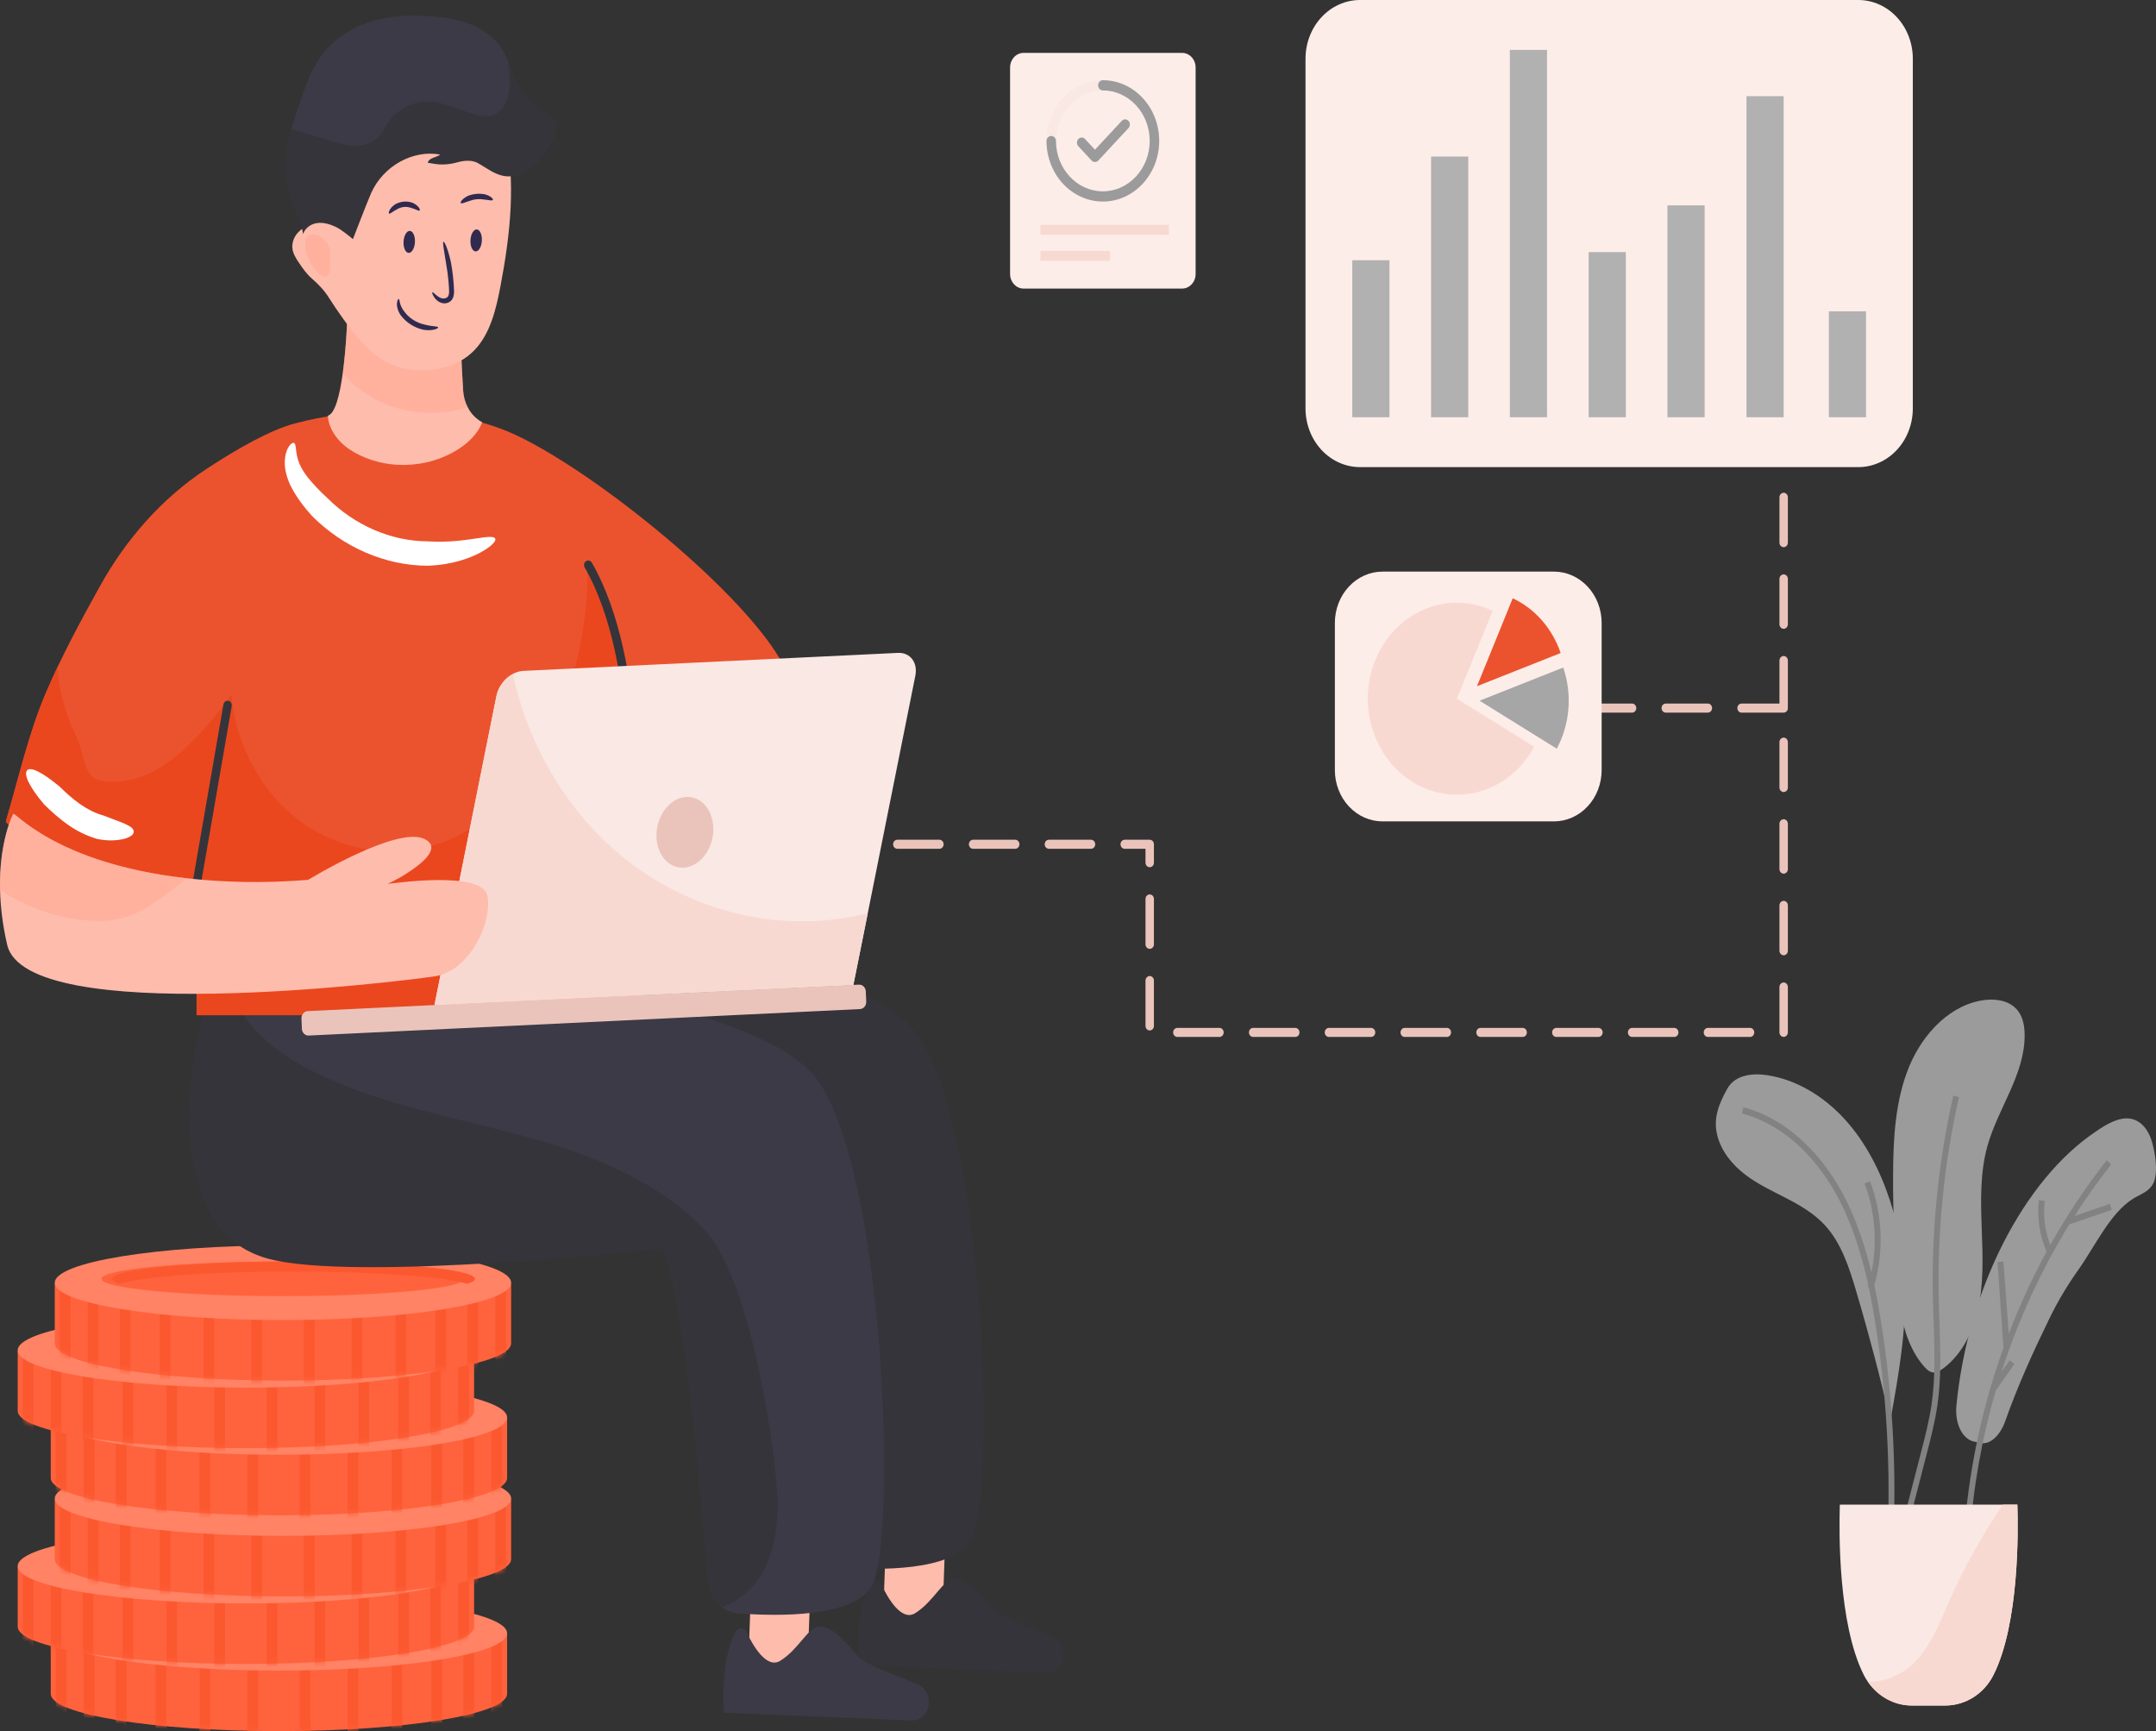 <svg width="421" height="338" viewBox="0 0 421 338" fill="none" xmlns="http://www.w3.org/2000/svg">
<rect x="0" y="0" width="421" height="338" fill="#333333" stroke="none"/>
<path d="M386.147 256.076C387.405 250.825 387.166 245.313 386.969 239.895C386.772 234.476 386.637 228.945 388.087 223.753C390.156 216.346 395.383 209.833 395.35 202.099C395.341 200.47 395.063 198.766 394.133 197.481C392.689 195.478 390.044 194.975 387.702 195.234C381.039 195.974 375.526 201.654 372.803 208.245C370.081 214.835 369.688 222.242 369.662 229.456C369.635 236.313 369.901 243.167 370.458 249.997C370.742 253.473 371.109 256.979 372.167 260.278C372.851 262.411 373.839 264.462 375.196 266.192C376.829 268.274 377.725 268.565 379.786 266.927C383.055 264.333 385.147 260.251 386.147 256.076Z" fill="#9B9B9B"/>
<path d="M335.352 221.773C336.181 224.92 338.345 227.491 340.827 229.377C343.308 231.262 346.122 232.559 348.858 233.977C351.595 235.397 354.318 236.987 356.438 239.328C359.569 242.781 361.1 247.521 362.46 252.122C364.933 260.471 367.154 268.904 369.121 277.408C370.755 268.366 372.398 259.215 371.936 250.018C371.667 244.673 370.69 239.398 369.035 234.351C367.106 228.475 364.222 222.896 360.155 218.462C356.088 214.03 350.786 210.795 345.055 209.927C342.302 209.511 338.828 209.791 337.269 212.597C335.674 215.466 334.456 218.368 335.352 221.773Z" fill="#9B9B9B"/>
<path d="M369.824 297.662L368.681 297.627C369.079 284.642 368.259 271.564 366.251 258.765C365.872 256.271 365.426 253.79 364.912 251.324L364.706 251.253C364.739 251.138 364.782 251.023 364.815 250.894C363.564 245.175 361.727 239.012 358.737 233.504C354.224 225.156 347.444 219.285 340.155 217.402L340.425 216.195C348.016 218.159 355.055 224.239 359.73 232.875C362.419 237.828 364.188 243.257 365.43 248.442C366.631 242.699 366.165 236.525 364.091 231.085L365.151 230.621C367.589 236.99 367.892 244.339 366.002 250.931V250.942C366.575 253.616 367.017 256.196 367.384 258.556C369.405 271.471 370.223 284.572 369.824 297.662ZM371.87 300.786L370.763 300.455L375.113 283.583C375.902 280.524 376.72 277.359 377.184 274.161C377.947 268.885 377.754 263.413 377.568 258.122C377.516 256.626 377.463 255.13 377.43 253.639C377.138 240.27 378.481 226.901 381.422 213.905L382.538 214.199C379.621 227.093 378.291 240.343 378.58 253.61C378.613 255.098 378.662 256.585 378.716 258.074C378.905 263.425 379.099 268.957 378.318 274.351C377.845 277.621 377.019 280.821 376.22 283.913L371.87 300.786Z" fill="#828282"/>
<path d="M420.287 223.217C419.643 220.733 418.067 218.553 415.617 218.376C413.597 218.225 411.341 219.463 409.295 220.903C395.16 230.319 384.196 251.844 382.029 274.414C381.664 278.194 383.367 281.222 385.727 281.52L385.777 281.527C386.014 281.559 386.24 281.612 386.456 281.681C388.408 282.31 390.511 280.433 391.551 277.502C394.083 270.362 396.994 263.991 400.216 257.381C401.788 254.154 403.61 251.077 405.664 248.181C409.18 243.256 411.977 236.919 416.523 234.05C417.814 233.2 419.957 232.669 420.662 230.578C421.384 228.435 420.799 225.083 420.287 223.217Z" fill="#9B9B9B"/>
<path d="M412.353 236.234L404.137 239.049L404.114 238.991C398.587 247.963 394.133 257.649 390.856 267.82L392.443 265.577L393.35 266.32L389.732 271.471C386.983 280.855 385.269 290.554 384.626 300.37L383.472 300.279C384.323 287.568 386.932 275.064 391.212 263.182L390.058 246.419L391.201 246.313L392.249 260.404C394.365 254.882 396.836 249.525 399.644 244.372C398.267 241.25 397.74 237.772 398.123 234.341L399.267 234.491C398.94 237.412 399.316 240.374 400.358 243.094C403.607 237.261 407.294 231.725 411.381 226.539L412.256 227.341C409.716 230.564 407.33 233.925 405.107 237.41L411.996 235.049L412.353 236.234Z" fill="#828282"/>
<path d="M389.262 327.036C387.401 330.737 383.768 333.002 379.859 333.002H373.33C371.672 333.007 370.036 332.596 368.551 331.801C367.067 331.006 365.775 329.849 364.778 328.423C364.462 327.988 364.181 327.524 363.94 327.036C358.891 317.023 359.1 298.89 359.261 293.778H393.929C394.102 298.89 394.298 317.023 389.262 327.036Z" fill="#F9E8E4"/>
<path d="M389.262 327.036C387.4 330.737 383.768 333.002 379.859 333.002H373.33C371.672 333.007 370.036 332.596 368.551 331.801C367.067 331.006 365.775 329.849 364.778 328.422C365.737 328.409 366.692 328.288 367.628 328.063C369.674 327.567 371.641 326.59 373.261 325.141C376.78 321.998 378.596 317.233 380.561 312.776C383.505 306.091 387.043 299.729 391.124 293.776H393.929C394.102 298.89 394.298 317.022 389.262 327.036Z" fill="#F8D9D1"/>
<path d="M9.907 319.111V330.715C9.907 334.738 29.855 338 54.466 338C79.075 338 99.024 334.738 99.024 330.715V319.111H9.907Z" fill="#FF633D"/>
<mask id="mask0_126_719" style="mask-type:luminance" maskUnits="userSpaceOnUse" x="9" y="319" width="91" height="19">
<path d="M9.907 319.111V330.715C9.907 334.738 29.855 338 54.466 338C79.075 338 99.024 334.738 99.024 330.715V319.111H9.907V319.111Z" fill="white"/>
</mask>
<g mask="url(#mask0_126_719)">
<path d="M10.883 314.292H12.993V340.894H10.883V314.292ZM16.352 314.292H18.462V340.894H16.352V314.292ZM22.597 314.292H24.707V340.894H22.597V314.292ZM30.389 314.292H32.498V340.894H30.389V314.292ZM38.955 314.292H41.065V340.894H38.955V314.292ZM48.294 314.292H50.404V340.894H48.294V314.292ZM95.94 314.292H98.05V340.894H95.94V314.292ZM90.47 314.292H92.58V340.894H90.47V314.292ZM84.226 314.292H86.336V340.894H84.226V314.292ZM76.434 314.292H78.544V340.894H76.434V314.292ZM67.868 314.292H69.977V340.894H67.868V314.292ZM58.528 314.292H60.638V340.894H58.528V314.292Z" fill="#FC5830"/>
</g>
<path d="M99.024 318.893C99.024 322.916 79.076 326.178 54.466 326.178C29.857 326.178 9.907 322.916 9.907 318.893C9.907 314.87 29.855 311.61 54.466 311.61C79.075 311.61 99.024 314.87 99.024 318.893Z" fill="#FF8364"/>
<path d="M89.89 318.127C89.89 319.996 74.031 321.509 54.467 321.509C34.904 321.509 19.044 319.996 19.044 318.127C19.044 316.261 34.904 314.747 54.467 314.747C74.031 314.747 89.89 316.259 89.89 318.127Z" fill="#FF633D"/>
<path d="M20.57 319.112C24.982 317.724 38.487 316.714 54.467 316.714C70.447 316.714 83.95 317.724 88.363 319.112C89.353 318.8 89.89 318.471 89.89 318.127C89.89 316.261 74.031 314.747 54.467 314.747C34.904 314.747 19.044 316.261 19.044 318.129C19.044 318.471 19.582 318.8 20.57 319.112Z" fill="#FC5830"/>
<path d="M3.455 306.004V317.609C3.455 321.631 23.403 324.892 48.013 324.892C72.622 324.892 92.572 321.631 92.572 317.609V306.004H3.455Z" fill="#FF633D"/>
<mask id="mask1_126_719" style="mask-type:luminance" maskUnits="userSpaceOnUse" x="3" y="306" width="90" height="19">
<path d="M3.454 306.004V317.609C3.454 321.631 23.402 324.892 48.012 324.892C72.621 324.892 92.571 321.631 92.571 317.609V306.004H3.452H3.454Z" fill="white"/>
</mask>
<g mask="url(#mask1_126_719)">
<path d="M4.429 301.185H6.539V327.786H4.429V301.185ZM9.898 301.185H12.008V327.786H9.898V301.185ZM16.143 301.185H18.253V327.786H16.143V301.185ZM23.934 301.185H26.044V327.786H23.934V301.185ZM32.501 301.185H34.611V327.786H32.501V301.185ZM41.84 301.185H43.95V327.786H41.84V301.185ZM89.486 301.185H91.596V327.786H89.486V301.185ZM84.016 301.185H86.126V327.786H84.016V301.185ZM77.772 301.185H79.882V327.786H77.772V301.185ZM69.98 301.185H72.09V327.786H69.98V301.185ZM61.413 301.185H63.523V327.786H61.413V301.185ZM52.074 301.185H54.184V327.786H52.074V301.185Z" fill="#FC5830"/>
</g>
<path d="M92.57 305.787C92.57 309.808 72.622 313.07 48.013 313.07C23.405 313.07 3.453 309.808 3.453 305.789C3.453 301.766 23.401 298.504 48.012 298.504C72.621 298.504 92.57 301.766 92.57 305.789V305.787Z" fill="#FF8364"/>
<path d="M83.435 305.02C83.435 306.886 67.576 308.402 48.012 308.402C28.449 308.402 12.589 306.886 12.589 305.02C12.589 303.153 28.449 301.638 48.012 301.638C67.576 301.638 83.435 303.153 83.435 305.02Z" fill="#FF633D"/>
<path d="M14.115 306.003C18.527 304.614 32.032 303.605 48.012 303.605C63.992 303.605 77.497 304.614 81.909 306.003C82.898 305.691 83.435 305.362 83.435 305.02C83.435 303.153 67.576 301.638 48.012 301.638C28.449 301.638 12.589 303.153 12.589 305.02C12.589 305.362 13.127 305.693 14.115 306.003Z" fill="#FC5830"/>
<path d="M10.694 292.81V304.413C10.694 308.436 30.644 311.698 55.253 311.698C79.863 311.698 99.812 308.436 99.812 304.413V292.81H10.694Z" fill="#FF633D"/>
<mask id="mask2_126_719" style="mask-type:luminance" maskUnits="userSpaceOnUse" x="10" y="292" width="90" height="20">
<path d="M10.694 292.811V304.414C10.694 308.437 30.644 311.699 55.253 311.699C79.863 311.699 99.812 308.437 99.812 304.414V292.811H10.694Z" fill="white"/>
</mask>
<g mask="url(#mask2_126_719)">
<path d="M11.669 287.991H13.779V314.593H11.669V287.991ZM17.14 287.991H19.25V314.593H17.14V287.991ZM23.385 287.991H25.494V314.593H23.385V287.991ZM31.176 287.991H33.286V314.593H31.176V287.991ZM39.741 287.991H41.851V314.593H39.741V287.991ZM49.08 287.991H51.19V314.593H49.08V287.991ZM96.726 287.991H98.836V314.593H96.726V287.991ZM91.256 287.991H93.366V314.593H91.256V287.991ZM85.012 287.991H87.122V314.593H85.012V287.991ZM77.22 287.991H79.33V314.593H77.22V287.991ZM68.655 287.991H70.765V314.593H68.655V287.991ZM59.314 287.991H61.424V314.593H59.314V287.991Z" fill="#FC5830"/>
</g>
<path d="M99.812 292.592C99.812 296.615 79.863 299.876 55.253 299.876C30.644 299.876 10.694 296.615 10.694 292.592C10.694 288.568 30.644 285.309 55.253 285.309C79.863 285.309 99.812 288.568 99.812 292.592Z" fill="#FF8364"/>
<path d="M90.676 291.826C90.676 293.694 74.816 295.208 55.252 295.208C35.689 295.208 19.829 293.694 19.829 291.826C19.829 289.959 35.689 288.445 55.252 288.445C74.816 288.445 90.676 289.959 90.676 291.827V291.826Z" fill="#FF633D"/>
<path d="M23.418 292.81C27.83 291.422 41.335 290.411 57.315 290.411C73.295 290.411 86.798 291.422 91.212 292.81C92.2 292.499 92.738 292.169 92.738 291.826C92.738 289.959 76.878 288.445 57.315 288.445C37.752 288.445 21.892 289.959 21.892 291.827C21.892 292.169 22.429 292.499 23.418 292.81Z" fill="#FC5830"/>
<path d="M9.907 276.976V288.579C9.907 292.602 29.855 295.864 54.466 295.864C79.075 295.864 99.024 292.602 99.024 288.579V276.976H9.907Z" fill="#FF633D"/>
<mask id="mask3_126_719" style="mask-type:luminance" maskUnits="userSpaceOnUse" x="9" y="276" width="91" height="20">
<path d="M9.907 276.975V288.578C9.907 292.601 29.855 295.863 54.466 295.863C79.075 295.863 99.024 292.601 99.024 288.578V276.975H9.907V276.975Z" fill="white"/>
</mask>
<g mask="url(#mask3_126_719)">
<path d="M10.882 272.155H12.992V298.757H10.882V272.155ZM16.352 272.155H18.462V298.757H16.352V272.155ZM22.596 272.155H24.706V298.757H22.596V272.155ZM30.388 272.155H32.498V298.757H30.388V272.155ZM38.954 272.155H41.064V298.757H38.954V272.155ZM48.293 272.155H50.403V298.757H48.293V272.155ZM95.939 272.155H98.049V298.757H95.939V272.155ZM90.469 272.155H92.579V298.757H90.469V272.155ZM84.225 272.155H86.335V298.757H84.225V272.155ZM76.433 272.155H78.543V298.757H76.433V272.155ZM67.867 272.155H69.977V298.757H67.867V272.155ZM58.527 272.155H60.637V298.757H58.527V272.155Z" fill="#FC5830"/>
</g>
<path d="M99.024 276.757C99.024 280.78 79.076 284.041 54.466 284.041C29.857 284.041 9.907 280.78 9.907 276.757C9.907 272.734 29.855 269.474 54.466 269.474C79.075 269.474 99.024 272.734 99.024 276.757Z" fill="#FF8364"/>
<path d="M89.89 275.991C89.89 277.859 74.031 279.373 54.467 279.373C34.904 279.373 19.044 277.859 19.044 275.991C19.044 274.124 34.904 272.61 54.467 272.61C74.031 272.61 89.89 274.124 89.89 275.992V275.991Z" fill="#FF633D"/>
<path d="M20.57 276.975C24.982 275.587 38.487 274.578 54.467 274.578C70.447 274.578 83.95 275.587 88.363 276.975C89.353 276.664 89.89 276.334 89.89 275.991C89.89 274.124 74.031 272.61 54.467 272.61C34.904 272.61 19.044 274.124 19.044 275.992C19.044 276.334 19.582 276.664 20.57 276.975Z" fill="#FC5830"/>
<path d="M3.455 263.866V275.472C3.455 279.493 23.403 282.755 48.013 282.755C72.622 282.755 92.572 279.493 92.572 275.472V263.866H3.455Z" fill="#FF633D"/>
<mask id="mask4_126_719" style="mask-type:luminance" maskUnits="userSpaceOnUse" x="3" y="263" width="90" height="20">
<path d="M3.454 263.866V275.472C3.454 279.493 23.402 282.755 48.012 282.755C72.621 282.755 92.571 279.493 92.571 275.472V263.866H3.452H3.454Z" fill="white"/>
</mask>
<g mask="url(#mask4_126_719)">
<path d="M4.429 259.047H6.539V285.649H4.429V259.047ZM9.898 259.047H12.008V285.649H9.898V259.047ZM16.143 259.047H18.253V285.649H16.143V259.047ZM23.934 259.047H26.044V285.649H23.934V259.047ZM32.501 259.047H34.611V285.649H32.501V259.047ZM41.84 259.047H43.95V285.649H41.84V259.047ZM89.486 259.047H91.596V285.649H89.486V259.047ZM84.016 259.047H86.126V285.649H84.016V259.047ZM77.772 259.047H79.882V285.649H77.772V259.047ZM69.98 259.047H72.09V285.649H69.98V259.047ZM61.413 259.047H63.523V285.649H61.413V259.047ZM52.074 259.047H54.184V285.649H52.074V259.047Z" fill="#FC5830"/>
</g>
<path d="M92.57 263.651C92.57 267.672 72.622 270.934 48.013 270.934C23.405 270.934 3.453 267.672 3.453 263.651C3.453 259.628 23.401 256.366 48.012 256.366C72.621 256.366 92.57 259.628 92.57 263.651Z" fill="#FF8364"/>
<path d="M83.435 262.884C83.435 264.75 67.576 266.266 48.012 266.266C28.449 266.266 12.589 264.75 12.589 262.884C12.589 261.018 28.449 259.502 48.012 259.502C67.576 259.502 83.435 261.018 83.435 262.884Z" fill="#FF633D"/>
<path d="M14.115 263.867C18.527 262.479 32.032 261.469 48.012 261.469C63.992 261.469 77.497 262.479 81.909 263.867C82.898 263.555 83.435 263.226 83.435 262.884C83.435 261.018 67.576 259.502 48.012 259.502C28.449 259.502 12.589 261.018 12.589 262.884C12.589 263.226 13.127 263.557 14.115 263.867Z" fill="#FC5830"/>
<path d="M10.694 250.674V262.277C10.694 266.301 30.644 269.562 55.253 269.562C79.863 269.562 99.812 266.301 99.812 262.277V250.674H10.694Z" fill="#FF633D"/>
<mask id="mask5_126_719" style="mask-type:luminance" maskUnits="userSpaceOnUse" x="10" y="250" width="90" height="20">
<path d="M10.694 250.674V262.277C10.694 266.301 30.644 269.562 55.253 269.562C79.863 269.562 99.812 266.301 99.812 262.277V250.674H10.694Z" fill="white"/>
</mask>
<g mask="url(#mask5_126_719)">
<path d="M11.669 245.854H13.779V272.456H11.669V245.854ZM17.14 245.854H19.25V272.456H17.14V245.854ZM23.385 245.854H25.494V272.456H23.385V245.854ZM31.176 245.854H33.286V272.456H31.176V245.854ZM39.741 245.854H41.851V272.456H39.741V245.854ZM49.08 245.854H51.19V272.456H49.08V245.854ZM96.726 245.854H98.836V272.456H96.726V245.854ZM91.256 245.854H93.366V272.456H91.256V245.854ZM85.012 245.854H87.122V272.456H85.012V245.854ZM77.22 245.854H79.33V272.456H77.22V245.854ZM68.655 245.854H70.765V272.456H68.655V245.854ZM59.314 245.854H61.424V272.456H59.314V245.854Z" fill="#FC5830"/>
</g>
<path d="M99.812 250.456C99.812 254.479 79.863 257.741 55.253 257.741C30.644 257.741 10.694 254.479 10.694 250.456C10.694 246.433 30.644 243.173 55.253 243.173C79.863 243.173 99.812 246.433 99.812 250.456Z" fill="#FF8364"/>
<path d="M90.676 249.688C90.676 251.556 74.816 253.07 55.252 253.07C35.689 253.07 19.829 251.556 19.829 249.688C19.829 247.822 35.689 246.308 55.252 246.308C74.816 246.308 90.676 247.822 90.676 249.69V249.688Z" fill="#FF633D"/>
<path d="M23.418 250.672C27.83 249.284 41.335 248.273 57.315 248.273C73.295 248.273 86.798 249.284 91.212 250.672C92.2 250.361 92.738 250.031 92.738 249.688C92.738 247.822 76.878 246.308 57.315 246.308C37.752 246.308 21.892 247.822 21.892 249.69C21.892 250.031 22.429 250.361 23.418 250.672Z" fill="#FC5830"/>
<path d="M172.379 317.846L173.097 297.568L184.663 298.043L183.945 318.321L172.379 317.846Z" fill="#FEBCAC"/>
<path d="M173.097 297.567L172.842 304.739C176.698 305.144 180.602 305.013 184.439 304.344L184.661 298.042L173.097 297.567Z" fill="#FFA690"/>
<path d="M167.671 325.124L204.393 326.629C204.816 326.646 205.237 326.57 205.632 326.405C206.026 326.24 206.385 325.991 206.687 325.671C207.291 325.041 207.684 324.154 207.718 323.166C207.773 321.662 206.991 320.286 205.763 319.699C201.958 317.908 195.263 315.817 193.893 314.147C192.054 311.922 188.841 308.189 186.445 308.274C184.05 308.359 182.47 312.603 178.715 314.967C176.054 316.641 173.402 312.123 172.098 309.361C171.654 308.43 170.465 308.369 169.986 309.274C166.802 315.197 167.671 325.124 167.671 325.124Z" fill="#35343A"/>
<path d="M146.049 327.133L146.767 306.855L158.333 307.33L157.615 327.608L146.049 327.133Z" fill="#FEBCAC"/>
<path d="M146.768 306.854L146.513 314.026C150.369 314.43 154.273 314.3 158.11 313.631L158.332 307.327L146.768 306.854Z" fill="#FFA690"/>
<path d="M141.342 334.41L178.064 335.917C178.487 335.934 178.908 335.858 179.303 335.693C179.697 335.528 180.056 335.279 180.358 334.959C180.962 334.327 181.355 333.442 181.389 332.454C181.444 330.949 180.662 329.575 179.434 328.987C175.628 327.196 168.934 325.104 167.562 323.435C165.725 321.21 162.513 317.477 160.116 317.562C157.721 317.645 156.141 321.891 152.386 324.254C149.725 325.929 147.073 321.412 145.769 318.649C145.325 317.718 144.136 317.658 143.655 318.562C140.473 324.484 141.342 334.41 141.342 334.41Z" fill="#3C3A46"/>
<path d="M102.934 240.715L102.75 241.292C102.548 241.177 102.337 241.071 102.135 240.956C102.401 240.871 102.668 240.784 102.934 240.715Z" fill="#EA471F"/>
<path d="M189.62 300.754C186.035 306.794 171.545 306.645 163.533 306.029C160.428 305.809 157.968 303.134 157.713 299.796C155.256 266.843 151.431 237.471 148.602 234.856C145.629 232.117 123.638 228.393 83.832 234.497C44.02 240.625 59.394 188.707 59.394 188.707L60.442 188.757C85.686 174.65 165.495 183.663 178.912 201.712C192.299 219.778 194.687 292.245 189.62 300.754Z" fill="#35343A"/>
<path d="M170.188 309.731C166.608 315.769 152.117 315.627 144.105 315.006C142.951 314.926 141.842 314.496 140.906 313.766C140.159 313.188 139.538 312.443 139.085 311.581C138.632 310.719 138.358 309.762 138.283 308.775C135.828 275.825 132.004 246.454 129.172 243.839C127.133 241.954 116.111 239.606 96.495 240.297C94.928 240.357 93.305 240.433 91.629 240.524C90.496 240.212 89.24 239.904 87.858 239.624C80.554 238.037 72.988 238.609 65.961 241.278C63.877 242.034 61.836 242.921 59.849 243.934C58.719 243.994 57.65 243.987 56.63 243.934C57.393 243.311 58.324 242.613 59.442 241.898C58.197 241.039 56.282 239.622 53.57 237.843C49.39 234.916 44.823 232.688 40.024 231.234C39.632 231.103 39.251 230.981 38.884 230.859C38.591 230.013 38.341 229.151 38.136 228.276C34.883 214.855 39.968 197.692 39.968 197.692L41.012 197.734C42.603 196.86 44.253 196.116 45.947 195.508C75.315 184.712 146.846 193.695 159.481 210.692C172.876 228.755 175.257 301.226 170.188 309.729V309.731Z" fill="#3C3A46"/>
<path d="M145.567 311.14C144.167 312.325 142.59 313.173 140.904 313.768C140.158 313.19 139.537 312.444 139.084 311.582C138.632 310.72 138.358 309.763 138.283 308.776C135.828 275.826 132.002 246.455 129.172 243.84C129.172 243.84 69.01 250.455 52.155 245.703C43.124 243.16 39.667 235.705 38.404 229.317C38.309 228.977 38.223 228.626 38.136 228.277C34.883 214.857 39.968 197.693 39.968 197.693L41.012 197.736C42.603 196.861 44.253 196.117 45.947 195.51C48.794 201.371 54.453 205.707 60.151 208.68C72.59 215.174 86.437 217.676 99.88 221.169C113.316 224.663 126.988 229.515 137.151 239.612C145.899 248.311 150.819 278.339 151.733 291.122C152.248 298.43 150.913 306.611 145.567 311.14Z" fill="#35343A"/>
<path d="M154.423 133.497C151.554 121.754 123.983 98.076 106.033 87.735C103.558 86.304 101.264 85.137 99.248 84.282C98.886 84.126 98.514 83.977 98.133 83.836C89.463 80.484 76.142 78.824 61.953 81.67C60.492 81.96 59.021 82.297 57.549 82.688C52.783 83.954 46.401 87.567 40.336 91.547C31.661 97.238 24.564 105.281 19.383 114.687L19.308 114.82C15.633 121.451 12.004 128.171 9.002 135.192C5.559 143.249 3.659 151.886 1.166 160.289C3.945 163.69 12.786 168.298 38.528 171.807V190.722H125.373L123.412 164.777C123.412 164.777 135.003 158.721 144.061 151.024C150.577 145.478 155.79 139.089 154.423 133.497Z" fill="#EB532E"/>
<path d="M125.218 198.228L123.258 164.838C123.258 164.838 123.376 164.779 123.593 164.661C124.588 143.713 121.939 125.377 114.716 110.324C114.963 121.405 112.275 133.28 107.727 143.221C103.171 153.169 95.228 161.613 85.373 164.818C76.531 167.692 66.529 166.07 58.868 160.519C51.207 154.959 46.044 145.585 45.19 135.685C38.964 143.993 31.212 153.082 21.3 152.641C15.709 152.388 17.279 148.712 14.71 143.366C12.979 139.747 11.298 134.583 11.322 130.057C10.517 131.752 9.741 133.461 9.002 135.189C5.534 143.302 3.633 152.009 1.113 160.468C4.004 163.857 12.944 168.395 38.373 171.864V198.227H125.218V198.228Z" fill="#EA471F"/>
<path d="M38.523 172.754C38.403 172.754 38.283 172.726 38.174 172.67C38.064 172.615 37.967 172.535 37.89 172.434C37.813 172.334 37.757 172.217 37.727 172.091C37.696 171.965 37.692 171.834 37.714 171.706L43.625 137.577C43.64 137.458 43.678 137.345 43.736 137.243C43.794 137.141 43.87 137.052 43.96 136.983C44.05 136.913 44.152 136.864 44.261 136.838C44.369 136.812 44.481 136.81 44.59 136.832C44.699 136.854 44.803 136.9 44.895 136.966C44.987 137.032 45.066 137.118 45.127 137.218C45.188 137.318 45.229 137.43 45.248 137.548C45.268 137.666 45.265 137.786 45.24 137.903L39.329 172.033C39.294 172.236 39.194 172.419 39.047 172.551C38.9 172.683 38.715 172.755 38.523 172.756V172.754ZM123.408 165.73C123.386 165.73 123.363 165.73 123.342 165.726C123.234 165.717 123.129 165.685 123.033 165.632C122.937 165.579 122.851 165.506 122.781 165.418C122.711 165.33 122.658 165.227 122.624 165.116C122.591 165.006 122.578 164.889 122.587 164.773C122.613 164.424 125.05 129.672 114.167 110.791C114.052 110.591 114.015 110.351 114.065 110.122C114.114 109.893 114.246 109.695 114.432 109.571C114.617 109.447 114.841 109.407 115.053 109.461C115.266 109.514 115.45 109.656 115.565 109.856C126.736 129.237 124.333 163.466 124.225 164.915C124.209 165.137 124.116 165.343 123.964 165.494C123.813 165.645 123.614 165.729 123.408 165.73Z" fill="#35343A"/>
<path d="M96.708 105.183C96.896 105.626 96.065 106.63 93.936 107.813C91.819 108.966 88.333 110.295 83.447 110.462C75.171 110.416 67.013 106.825 60.971 100.788C59.252 98.904 57.978 97.142 57.008 95.352C56.044 93.567 55.577 91.708 55.61 90.238C55.628 88.765 56.046 87.703 56.447 87.122C56.861 86.534 57.23 86.387 57.434 86.506C57.892 86.766 57.623 87.965 58.225 89.874C58.526 90.826 59.077 91.903 60.042 93.139C61.007 94.362 62.374 95.834 63.976 97.291C69.243 102.545 76.318 105.661 83.496 105.699C87.739 105.964 90.959 105.424 93.133 105.111C95.309 104.778 96.498 104.679 96.708 105.183ZM26.11 162.413C26.105 162.92 25.551 163.384 24.39 163.747C23.229 164.049 21.435 164.304 18.993 163.812C16.967 163.214 15.041 162.279 13.284 161.041C11.548 159.832 10.032 158.442 8.606 157.053C5.567 153.446 4.646 151.198 5.281 150.431C5.932 149.641 8.127 150.689 11.576 153.524C14.273 156.18 16.965 158.328 20.16 159.217C23.864 160.657 26.151 161.257 26.11 162.413Z" fill="white"/>
<path d="M94.164 82.437C92.528 86.729 87.244 89.396 83.307 90.274C79.574 91.108 75.68 90.933 72.06 89.635C63.906 86.708 64.026 81.162 64.026 81.162C65.457 80.772 66.365 76.97 66.931 72.852C67.643 67.66 67.822 61.969 67.822 61.969L89.847 63.477C89.847 63.477 90.068 70.73 90.439 76.328C90.518 77.456 90.817 78.553 91.331 79.52C91.781 80.393 92.396 81.174 93.159 81.78C93.733 82.237 94.164 82.437 94.164 82.437Z" fill="#FEBCAC"/>
<g opacity="0.5">
<path d="M91.33 79.52C83.628 81.937 74.8 80.372 68.734 74.737C68.099 74.147 67.496 73.518 66.93 72.852C67.642 67.66 67.821 61.969 67.821 61.969L89.846 63.477C89.846 63.477 90.067 70.73 90.438 76.328C90.517 77.456 90.817 78.553 91.33 79.52Z" fill="#FFA690"/>
</g>
<path d="M97.709 55.974C96.848 60.473 95.708 65.205 92.628 68.387C89.895 71.206 85.961 72.367 82.174 72.3C80.118 72.266 78.056 71.898 76.161 71.034C72.32 69.29 69.481 65.717 66.952 62.159C66.004 60.847 65.094 59.503 64.225 58.129C63.332 56.702 62.181 55.499 60.936 54.423C60.93 54.417 60.924 54.412 60.918 54.407C59.923 53.548 59.134 52.441 58.392 51.335C57.797 50.453 57.196 49.522 57.093 48.452C56.999 47.485 57.334 46.504 57.895 45.75C58.239 45.304 58.645 44.925 59.101 44.615C58.547 39.646 59.341 34.486 61.426 30.003C64.201 24.037 69.223 19.329 75.099 17.202L96.645 15.06C96.535 18.5 97.709 21.808 98.487 25.139C100.844 35.189 99.647 45.812 97.709 55.974Z" fill="#FEBCAC"/>
<path d="M108.095 26.861C107.113 28.94 105.916 30.952 104.234 32.423C102.552 33.895 100.32 34.764 98.192 34.321C96.424 33.948 94.922 32.737 93.316 31.842C92.249 31.237 90.755 31.299 89.397 31.669C87.913 32.09 86.373 32.248 84.858 31.995L83.526 31.782C83.789 30.753 85.162 30.803 85.968 30.178C80.599 29.192 74.793 32.439 72.455 37.739C71.603 39.687 68.919 46.692 68.919 46.692C68.919 46.692 66.781 44.905 65.829 44.431C64.563 43.802 63.109 43.31 61.708 43.589C60.609 43.802 59.56 44.567 59.185 45.702C58.807 43.329 57.83 41.365 57.021 39.274C55.804 36.135 55.533 32.637 56.023 29.278C56.215 27.94 56.513 26.626 56.865 25.324C57.393 23.362 58.059 21.436 58.723 19.52C59.736 16.616 60.779 13.668 62.512 11.187C64.936 7.725 68.589 5.402 72.466 4.21C76.336 3.018 80.436 2.889 84.452 3.208C87.03 3.42 89.616 3.815 92.036 4.809C94.449 5.802 96.684 7.447 98.128 9.761C98.578 10.491 98.945 11.275 99.287 12.074C99.792 13.269 100.236 14.512 100.808 15.676C102.228 18.556 104.416 20.912 107.09 22.44C107.562 22.707 108.066 22.96 108.386 23.426C109.057 24.396 108.612 25.781 108.094 26.861H108.095Z" fill="#35343A"/>
<g opacity="0.5">
<path d="M64.377 52.941C64.378 53.202 64.288 53.454 64.126 53.647C63.963 53.841 63.739 53.962 63.497 53.987C63.264 53.996 63.032 53.938 62.827 53.819C62.086 53.447 61.547 52.728 61.088 52.001C60.249 50.678 59.529 49.162 59.592 47.561C59.613 47.057 59.727 46.525 60.062 46.173C60.539 45.674 61.322 45.691 61.956 45.927C62.593 46.168 63.163 46.579 63.611 47.123C64.059 47.666 64.372 48.323 64.519 49.033L64.377 52.941Z" fill="#FFA690"/>
</g>
<path d="M96.961 22.121C95.291 23.088 93.231 22.573 91.43 21.933C88.621 20.938 85.788 19.672 82.836 19.87C79.908 20.055 77.108 21.79 75.472 24.4C75.069 25.052 74.727 25.753 74.254 26.348C73.1 27.796 71.257 28.42 69.489 28.437C67.713 28.455 65.986 27.938 64.284 27.419C62.616 26.921 60.95 26.417 59.284 25.909C58.482 25.661 57.694 25.424 56.865 25.324C57.393 23.362 58.059 21.436 58.724 19.52C59.737 16.616 60.779 13.668 62.513 11.187C64.937 7.725 68.589 5.402 72.467 4.21C76.337 3.018 80.436 2.889 84.452 3.208C87.031 3.42 89.616 3.815 92.037 4.809C94.449 5.802 96.684 7.447 98.128 9.761C98.579 10.491 98.945 11.275 99.288 12.074C99.357 13.37 99.523 14.681 99.534 15.982C99.566 18.348 98.898 21.006 96.961 22.121Z" fill="#3C3A46"/>
<path d="M75.972 41.69C75.889 41.629 75.889 41.424 76.044 41.096C76.202 40.774 76.524 40.323 77.113 39.924C77.632 39.619 78.202 39.432 78.791 39.373C79.379 39.314 79.972 39.386 80.534 39.583C81.18 39.857 81.575 40.238 81.784 40.523C81.992 40.815 82.025 41.019 81.953 41.095C81.788 41.279 81.297 40.863 80.238 40.576C79.8 40.421 79.338 40.365 78.88 40.411C78.422 40.456 77.977 40.603 77.573 40.842C76.58 41.334 76.171 41.842 75.972 41.69ZM89.978 39.648C89.856 39.505 90.185 38.826 91.383 38.242C92.42 37.84 93.535 37.73 94.622 37.922C95.898 38.261 96.338 38.862 96.239 39.034C96.13 39.255 95.565 39.057 94.468 38.952C93.542 38.789 92.593 38.883 91.71 39.225C90.651 39.544 90.126 39.848 89.978 39.648ZM84.42 57.075C84.507 57.003 84.765 57.254 85.252 57.672C85.495 57.872 85.813 58.11 86.196 58.225C86.561 58.336 87.092 58.299 87.383 57.993C87.903 57.55 87.635 56.086 87.581 54.958C87.476 53.774 87.317 52.596 87.104 51.429C86.671 48.661 86.373 47.285 86.594 47.209C86.775 47.142 87.433 48.413 88.054 51.227C88.383 53.032 88.586 54.861 88.663 56.698C88.671 57.021 88.668 57.366 88.585 57.736C88.506 58.102 88.322 58.497 88.02 58.779C87.263 59.399 86.464 59.269 85.926 59.039C85.498 58.833 85.126 58.514 84.842 58.111C84.421 57.504 84.341 57.143 84.42 57.075ZM85.559 63.926C85.577 64.027 85.364 64.197 84.877 64.328C84.393 64.452 83.627 64.562 82.621 64.373C80.938 63.978 79.364 63.038 78.246 61.557C77.629 60.645 77.455 59.733 77.518 59.161C77.578 58.581 77.781 58.354 77.87 58.382C78.108 58.43 77.85 59.477 79.011 60.914C79.938 62.15 81.349 63.016 82.823 63.351C84.566 63.82 85.52 63.652 85.559 63.926Z" fill="#302A4F"/>
<path d="M94.09 47.018C94.16 45.834 93.72 44.839 93.107 44.797C92.494 44.755 91.941 45.681 91.871 46.866C91.801 48.051 92.241 49.046 92.854 49.088C93.466 49.13 94.02 48.203 94.09 47.018Z" fill="#302A4F"/>
<path d="M81.021 47.306C81.091 46.122 80.651 45.127 80.039 45.085C79.426 45.043 78.873 45.97 78.802 47.154C78.733 48.339 79.172 49.334 79.785 49.376C80.398 49.418 80.951 48.491 81.021 47.306Z" fill="#302A4F"/>
<path d="M60.288 202.192L167.921 197.022C168.09 197.014 168.255 196.97 168.408 196.893C168.56 196.816 168.697 196.707 168.811 196.573C168.924 196.439 169.012 196.282 169.07 196.112C169.127 195.941 169.153 195.76 169.145 195.579L169.063 193.569C169.047 193.203 168.898 192.859 168.647 192.612C168.396 192.365 168.064 192.235 167.724 192.251L60.091 197.422C59.751 197.438 59.432 197.6 59.202 197.87C58.973 198.14 58.852 198.497 58.867 198.863L58.95 200.873C58.957 201.054 58.998 201.232 59.069 201.397C59.14 201.561 59.241 201.709 59.365 201.831C59.489 201.954 59.635 202.049 59.793 202.111C59.952 202.173 60.12 202.2 60.288 202.192Z" fill="#EAC4BB"/>
<path d="M84.841 196.241L166.635 192.31L169.444 178.328L178.735 131.956C179.257 129.364 177.727 127.361 175.348 127.476L102.191 130.99C101.483 131.025 100.793 131.23 100.14 131.593C98.579 132.418 97.308 134.051 96.941 135.886L84.841 196.241Z" fill="#F9E8E4"/>
<path d="M84.841 196.241L166.635 192.31L169.444 178.329C167.15 178.872 164.823 179.287 162.476 179.559C147.743 181.233 132.463 176.499 120.787 166.647C110.476 157.94 103.092 145.328 100.14 131.594C98.579 132.419 97.308 134.052 96.941 135.886L84.841 196.241Z" fill="#F8D9D1"/>
<path d="M139.004 164.109C139.979 160.396 138.412 156.67 135.505 155.785C132.598 154.9 129.452 157.193 128.477 160.906C127.503 164.618 129.069 168.345 131.976 169.23C134.883 170.114 138.03 167.821 139.004 164.109Z" fill="#EAC4BB"/>
<path d="M84.816 190.642C77.991 191.647 5.16 200.659 1.402 184.474C0.476 180.478 0.087 176.91 0.014 173.793C-0.223 164.254 2.563 158.958 2.563 158.958C2.629 158.048 10.46 168.564 36.465 171.477C43.553 172.277 51.478 172.504 60.173 171.789C60.173 171.789 77.373 161.274 82.802 163.774C88.22 166.276 76.483 172.336 75.694 172.561L75.684 172.571C76.257 172.571 94.3 169.805 95.2 174.955C96.126 180.302 91.631 189.645 84.816 190.642Z" fill="#FEBCAC"/>
<g opacity="0.5">
<path d="M36.465 171.476C28.16 178.141 24.24 181.082 14.001 179.343C9.054 178.502 4.288 176.578 0.014 173.792C-0.223 164.253 2.563 158.957 2.563 158.957C2.629 158.047 10.46 168.563 36.465 171.476Z" fill="#FFA690"/>
</g>
<path d="M362.869 91.205H265.572C262.749 91.205 260.041 89.997 258.045 87.848C256.048 85.698 254.927 82.783 254.927 79.743V11.464C254.927 9.958 255.202 8.468 255.737 7.077C256.272 5.686 257.056 4.422 258.044 3.358C259.033 2.293 260.206 1.449 261.498 0.873C262.789 0.297 264.174 -1.79637e-08 265.572 0H362.869C364.267 0 365.651 0.296 366.943 0.872C368.234 1.448 369.408 2.293 370.396 3.357C371.385 4.421 372.169 5.685 372.704 7.076C373.239 8.466 373.514 9.957 373.514 11.462V79.743C373.514 81.248 373.239 82.739 372.704 84.129C372.169 85.52 371.385 86.783 370.396 87.848C369.408 88.912 368.234 89.756 366.943 90.332C365.651 90.908 364.267 91.205 362.869 91.205ZM233.466 13.167V53.504C233.465 53.88 233.395 54.251 233.26 54.597C233.125 54.943 232.929 55.257 232.681 55.521C232.433 55.785 232.14 55.994 231.817 56.136C231.494 56.277 231.148 56.349 230.8 56.346H199.879C198.424 56.346 197.238 55.071 197.238 53.502V13.167C197.238 11.6 198.422 10.325 199.879 10.325H230.8C232.28 10.325 233.466 11.6 233.466 13.167Z" fill="#FDEDE9"/>
<path d="M215.353 39.352C209.285 39.352 204.35 34.038 204.35 27.506C204.35 20.974 209.285 15.66 215.353 15.66C221.418 15.66 226.355 20.974 226.355 27.506C226.355 34.038 221.418 39.352 215.353 39.352ZM215.353 17.654C212.927 17.657 210.601 18.696 208.885 20.543C207.169 22.39 206.203 24.894 206.2 27.506C206.2 32.939 210.308 37.36 215.353 37.36C220.399 37.36 224.503 32.939 224.503 27.506C224.501 24.894 223.536 22.39 221.82 20.543C220.105 18.696 217.779 17.657 215.353 17.654Z" fill="#F9E8E4"/>
<path d="M215.353 39.352C212.436 39.349 209.639 38.1 207.576 35.879C205.514 33.658 204.353 30.647 204.35 27.506C204.36 27.249 204.462 27.007 204.634 26.829C204.806 26.651 205.036 26.551 205.275 26.551C205.513 26.551 205.743 26.651 205.915 26.829C206.088 27.007 206.19 27.249 206.2 27.506C206.2 32.939 210.308 37.36 215.353 37.36C220.399 37.36 224.503 32.939 224.503 27.506C224.501 24.894 223.536 22.39 221.82 20.543C220.105 18.696 217.779 17.657 215.353 17.654C215.108 17.654 214.872 17.549 214.699 17.362C214.525 17.175 214.427 16.922 214.427 16.657C214.427 16.393 214.525 16.139 214.699 15.952C214.872 15.765 215.108 15.66 215.353 15.66C221.418 15.66 226.355 20.974 226.355 27.506C226.355 34.038 221.418 39.352 215.353 39.352Z" fill="#9B9B9B"/>
<path d="M213.811 31.638C213.566 31.637 213.33 31.532 213.157 31.345L210.552 28.539C210.385 28.35 210.293 28.099 210.296 27.838C210.299 27.578 210.397 27.329 210.568 27.145C210.739 26.961 210.971 26.857 211.213 26.854C211.454 26.851 211.688 26.951 211.862 27.131L213.811 29.233L219.077 23.561C219.253 23.39 219.484 23.298 219.722 23.305C219.959 23.312 220.185 23.416 220.353 23.597C220.521 23.777 220.618 24.021 220.625 24.276C220.631 24.532 220.546 24.78 220.388 24.971L214.467 31.345C214.381 31.438 214.279 31.512 214.166 31.562C214.054 31.612 213.933 31.638 213.811 31.638Z" fill="#9B9B9B"/>
<path d="M203.164 43.897H228.26V45.841H203.164V43.897ZM203.164 49.002H216.743V50.946H203.164V49.002Z" fill="#F8D9D1"/>
<path d="M264.06 50.811H271.32V81.468H264.06V50.811ZM357.119 60.784H364.379V81.468H357.119V60.784ZM294.829 9.737H302.089V81.468H294.829V9.737ZM310.213 49.226H317.474V81.468H310.213V49.226ZM325.598 40.1H332.859V81.468H325.598V40.1ZM279.444 30.57H286.705V81.469H279.444V30.57ZM341.034 18.779H348.294V81.469H341.034V18.779Z" fill="#B1B1B1"/>
<path d="M341.729 202.467H333.506C333.288 202.467 333.079 202.374 332.925 202.208C332.771 202.042 332.684 201.816 332.684 201.582C332.684 201.347 332.771 201.122 332.925 200.956C333.079 200.79 333.288 200.696 333.506 200.696H341.729C341.947 200.696 342.156 200.79 342.31 200.956C342.465 201.122 342.551 201.347 342.551 201.582C342.551 201.816 342.465 202.042 342.31 202.208C342.156 202.374 341.947 202.467 341.729 202.467ZM326.928 202.467H318.706C318.487 202.467 318.278 202.374 318.124 202.208C317.97 202.042 317.883 201.816 317.883 201.582C317.883 201.347 317.97 201.122 318.124 200.956C318.278 200.79 318.487 200.696 318.706 200.696H326.928C327.146 200.696 327.355 200.79 327.51 200.956C327.664 201.122 327.75 201.347 327.75 201.582C327.75 201.816 327.664 202.042 327.51 202.208C327.355 202.374 327.146 202.467 326.928 202.467ZM312.127 202.467H303.905C303.687 202.467 303.478 202.374 303.323 202.208C303.169 202.042 303.082 201.816 303.082 201.582C303.082 201.347 303.169 201.122 303.323 200.956C303.478 200.79 303.687 200.696 303.905 200.696H312.127C312.345 200.696 312.555 200.79 312.709 200.956C312.863 201.122 312.95 201.347 312.95 201.582C312.95 201.816 312.863 202.042 312.709 202.208C312.555 202.374 312.345 202.467 312.127 202.467ZM297.327 202.467H289.104C288.886 202.467 288.677 202.374 288.523 202.208C288.368 202.042 288.282 201.816 288.282 201.582C288.282 201.347 288.368 201.122 288.523 200.956C288.677 200.79 288.886 200.696 289.104 200.696H297.327C297.545 200.696 297.754 200.79 297.908 200.956C298.062 201.122 298.149 201.347 298.149 201.582C298.149 201.816 298.062 202.042 297.908 202.208C297.754 202.374 297.545 202.467 297.327 202.467ZM282.526 202.467H274.303C274.085 202.467 273.876 202.374 273.722 202.208C273.568 202.042 273.481 201.816 273.481 201.582C273.481 201.347 273.568 201.122 273.722 200.956C273.876 200.79 274.085 200.696 274.303 200.696H282.526C282.744 200.696 282.953 200.79 283.107 200.956C283.261 201.122 283.348 201.347 283.348 201.582C283.348 201.816 283.261 202.042 283.107 202.208C282.953 202.374 282.744 202.467 282.526 202.467ZM267.725 202.467H259.502C259.284 202.467 259.075 202.374 258.921 202.208C258.767 202.042 258.68 201.816 258.68 201.582C258.68 201.347 258.767 201.122 258.921 200.956C259.075 200.79 259.284 200.696 259.502 200.696H267.725C267.943 200.696 268.152 200.79 268.306 200.956C268.461 201.122 268.547 201.347 268.547 201.582C268.547 201.816 268.461 202.042 268.306 202.208C268.152 202.374 267.943 202.467 267.725 202.467ZM252.924 202.467H244.702C244.484 202.467 244.274 202.374 244.12 202.208C243.966 202.042 243.879 201.816 243.879 201.582C243.879 201.347 243.966 201.122 244.12 200.956C244.274 200.79 244.484 200.696 244.702 200.696H252.924C253.142 200.696 253.351 200.79 253.506 200.956C253.66 201.122 253.747 201.347 253.747 201.582C253.747 201.816 253.66 202.042 253.506 202.208C253.351 202.374 253.142 202.467 252.924 202.467ZM238.123 202.467H229.901C229.683 202.467 229.474 202.374 229.319 202.208C229.165 202.042 229.079 201.816 229.079 201.582C229.079 201.347 229.165 201.122 229.319 200.956C229.474 200.79 229.683 200.696 229.901 200.696H238.123C238.342 200.696 238.551 200.79 238.705 200.956C238.859 201.122 238.946 201.347 238.946 201.582C238.946 201.816 238.859 202.042 238.705 202.208C238.551 202.374 238.342 202.467 238.123 202.467ZM348.294 202.455C348.076 202.455 347.867 202.361 347.713 202.195C347.558 202.029 347.472 201.804 347.472 201.569V192.716C347.472 192.481 347.558 192.256 347.713 192.09C347.867 191.924 348.076 191.83 348.294 191.83C348.512 191.83 348.721 191.924 348.875 192.09C349.03 192.256 349.116 192.481 349.116 192.716V201.569C349.116 201.804 349.03 202.029 348.875 202.195C348.721 202.361 348.512 202.455 348.294 202.455ZM224.503 201.197C224.285 201.197 224.076 201.104 223.922 200.938C223.768 200.772 223.681 200.547 223.681 200.312V191.458C223.681 191.224 223.768 190.998 223.922 190.832C224.076 190.666 224.285 190.573 224.503 190.573C224.722 190.573 224.931 190.666 225.085 190.832C225.239 190.998 225.326 191.224 225.326 191.458V200.312C225.326 200.547 225.239 200.772 225.085 200.938C224.931 201.104 224.722 201.197 224.503 201.197ZM348.294 186.518C348.076 186.518 347.867 186.425 347.713 186.259C347.558 186.093 347.472 185.868 347.472 185.633V176.779C347.472 176.544 347.558 176.319 347.713 176.153C347.867 175.987 348.076 175.894 348.294 175.894C348.512 175.894 348.721 175.987 348.875 176.153C349.03 176.319 349.116 176.544 349.116 176.779V185.633C349.116 185.868 349.03 186.093 348.875 186.259C348.721 186.425 348.512 186.518 348.294 186.518ZM224.503 185.261C224.285 185.261 224.076 185.168 223.922 185.002C223.768 184.835 223.681 184.61 223.681 184.375V175.522C223.681 175.287 223.768 175.062 223.922 174.896C224.076 174.73 224.285 174.636 224.503 174.636C224.722 174.636 224.931 174.73 225.085 174.896C225.239 175.062 225.326 175.287 225.326 175.522V184.375C225.326 184.61 225.239 184.835 225.085 185.002C224.931 185.168 224.722 185.261 224.503 185.261ZM348.294 170.582C348.076 170.582 347.867 170.488 347.713 170.322C347.558 170.156 347.472 169.931 347.472 169.696V160.843C347.472 160.608 347.558 160.382 347.713 160.216C347.867 160.05 348.076 159.957 348.294 159.957C348.512 159.957 348.721 160.05 348.875 160.216C349.03 160.382 349.116 160.608 349.116 160.843V169.696C349.116 169.931 349.03 170.156 348.875 170.322C348.721 170.488 348.512 170.582 348.294 170.582ZM224.503 169.324C224.285 169.324 224.076 169.231 223.922 169.065C223.768 168.899 223.681 168.674 223.681 168.439V165.73H219.619C219.401 165.73 219.192 165.636 219.038 165.47C218.884 165.304 218.797 165.079 218.797 164.844C218.797 164.61 218.884 164.384 219.038 164.218C219.192 164.052 219.401 163.959 219.619 163.959H224.503C224.722 163.959 224.931 164.052 225.085 164.218C225.239 164.384 225.326 164.61 225.326 164.844V168.439C225.326 168.674 225.239 168.899 225.085 169.065C224.931 169.231 224.722 169.324 224.503 169.324ZM213.041 165.73H204.818C204.6 165.73 204.391 165.636 204.237 165.47C204.083 165.304 203.996 165.079 203.996 164.844C203.996 164.61 204.083 164.384 204.237 164.218C204.391 164.052 204.6 163.959 204.818 163.959H213.041C213.259 163.959 213.468 164.052 213.622 164.218C213.777 164.384 213.863 164.61 213.863 164.844C213.863 165.079 213.777 165.304 213.622 165.47C213.468 165.636 213.259 165.73 213.041 165.73ZM198.24 165.73H190.018C189.8 165.73 189.59 165.636 189.436 165.47C189.282 165.304 189.195 165.079 189.195 164.844C189.195 164.61 189.282 164.384 189.436 164.218C189.59 164.052 189.8 163.959 190.018 163.959H198.24C198.458 163.959 198.667 164.052 198.822 164.218C198.976 164.384 199.063 164.61 199.063 164.844C199.063 165.079 198.976 165.304 198.822 165.47C198.667 165.636 198.458 165.73 198.24 165.73ZM183.439 165.73H175.217C174.999 165.73 174.79 165.636 174.635 165.47C174.481 165.304 174.395 165.079 174.395 164.844C174.395 164.61 174.481 164.384 174.635 164.218C174.79 164.052 174.999 163.959 175.217 163.959H183.439C183.658 163.959 183.867 164.052 184.021 164.218C184.175 164.384 184.262 164.61 184.262 164.844C184.262 165.079 184.175 165.304 184.021 165.47C183.867 165.636 183.658 165.73 183.439 165.73ZM348.294 154.645C348.076 154.645 347.867 154.552 347.713 154.386C347.558 154.22 347.472 153.994 347.472 153.76V144.906C347.472 144.671 347.558 144.446 347.713 144.28C347.867 144.114 348.076 144.021 348.294 144.021C348.512 144.021 348.721 144.114 348.875 144.28C349.03 144.446 349.116 144.671 349.116 144.906V153.76C349.116 153.994 349.03 154.22 348.875 154.386C348.721 154.552 348.512 154.645 348.294 154.645ZM348.294 138.708C348.076 138.708 347.867 138.615 347.713 138.449C347.558 138.283 347.472 138.058 347.472 137.823V128.969C347.472 128.735 347.558 128.509 347.713 128.343C347.867 128.177 348.076 128.084 348.294 128.084C348.512 128.084 348.721 128.177 348.875 128.343C349.03 128.509 349.116 128.735 349.116 128.969V137.823C349.116 138.058 349.03 138.283 348.875 138.449C348.721 138.615 348.512 138.708 348.294 138.708ZM348.294 122.772C348.076 122.772 347.867 122.679 347.713 122.513C347.558 122.346 347.472 122.121 347.472 121.886V113.033C347.472 112.798 347.558 112.573 347.713 112.407C347.867 112.241 348.076 112.147 348.294 112.147C348.512 112.147 348.721 112.241 348.875 112.407C349.03 112.573 349.116 112.798 349.116 113.033V121.886C349.116 122.121 349.03 122.346 348.875 122.513C348.721 122.679 348.512 122.772 348.294 122.772ZM348.294 106.835C348.076 106.835 347.867 106.742 347.713 106.576C347.558 106.41 347.472 106.185 347.472 105.95V97.096C347.472 96.862 347.558 96.636 347.713 96.47C347.867 96.304 348.076 96.211 348.294 96.211C348.512 96.211 348.721 96.304 348.875 96.47C349.03 96.636 349.116 96.862 349.116 97.096V105.95C349.116 106.185 349.03 106.41 348.875 106.576C348.721 106.742 348.512 106.835 348.294 106.835Z" fill="#EAC4BB"/>
<path d="M348.296 139.142H340.073C339.855 139.142 339.646 139.049 339.492 138.882C339.338 138.716 339.251 138.491 339.251 138.256C339.251 138.022 339.338 137.796 339.492 137.63C339.646 137.464 339.855 137.371 340.073 137.371H348.296C348.514 137.371 348.723 137.464 348.877 137.63C349.032 137.796 349.118 138.022 349.118 138.256C349.118 138.491 349.032 138.716 348.877 138.882C348.723 139.049 348.514 139.142 348.296 139.142ZM333.495 139.142H325.272C325.054 139.142 324.845 139.049 324.691 138.882C324.537 138.716 324.45 138.491 324.45 138.256C324.45 138.022 324.537 137.796 324.691 137.63C324.845 137.464 325.054 137.371 325.272 137.371H333.495C333.713 137.371 333.922 137.464 334.077 137.63C334.231 137.796 334.317 138.022 334.317 138.256C334.317 138.491 334.231 138.716 334.077 138.882C333.922 139.049 333.713 139.142 333.495 139.142ZM318.694 139.142H310.472C310.254 139.142 310.044 139.049 309.89 138.882C309.736 138.716 309.649 138.491 309.649 138.256C309.649 138.022 309.736 137.796 309.89 137.63C310.044 137.464 310.254 137.371 310.472 137.371H318.694C318.912 137.371 319.122 137.464 319.276 137.63C319.43 137.796 319.517 138.022 319.517 138.256C319.517 138.491 319.43 138.716 319.276 138.882C319.122 139.049 318.912 139.142 318.694 139.142Z" fill="#EAC4BB"/>
<path d="M303.441 160.377H269.97C267.5 160.377 265.132 159.321 263.385 157.44C261.639 155.56 260.658 153.01 260.658 150.351V121.633C260.658 118.974 261.639 116.424 263.385 114.544C265.132 112.664 267.5 111.607 269.97 111.607H303.441C305.91 111.607 308.279 112.664 310.025 114.544C311.771 116.424 312.752 118.974 312.752 121.633V150.351C312.752 153.01 311.771 155.56 310.025 157.44C308.279 159.321 305.91 160.377 303.441 160.377Z" fill="#FDEDE9"/>
<path d="M303.988 146.179H303.985L288.911 136.811L305.251 130.335C306.135 132.914 306.48 135.67 306.262 138.409C306.043 141.148 305.267 143.801 303.988 146.179Z" fill="#A6A6A6"/>
<path d="M288.41 133.981L295.386 116.811C297.537 117.819 299.476 119.287 301.086 121.125C302.695 122.964 303.942 125.134 304.75 127.506L288.41 133.981Z" fill="#EB532E"/>
<path d="M284.496 136.418L299.575 145.789C297.545 149.593 294.335 152.505 290.508 154.014C281.483 157.587 271.478 152.61 268.159 142.894C264.84 133.174 269.462 122.401 278.487 118.828C282.878 117.085 287.5 117.381 291.474 119.256L284.496 136.418Z" fill="#F8D9D1"/>
</svg>
